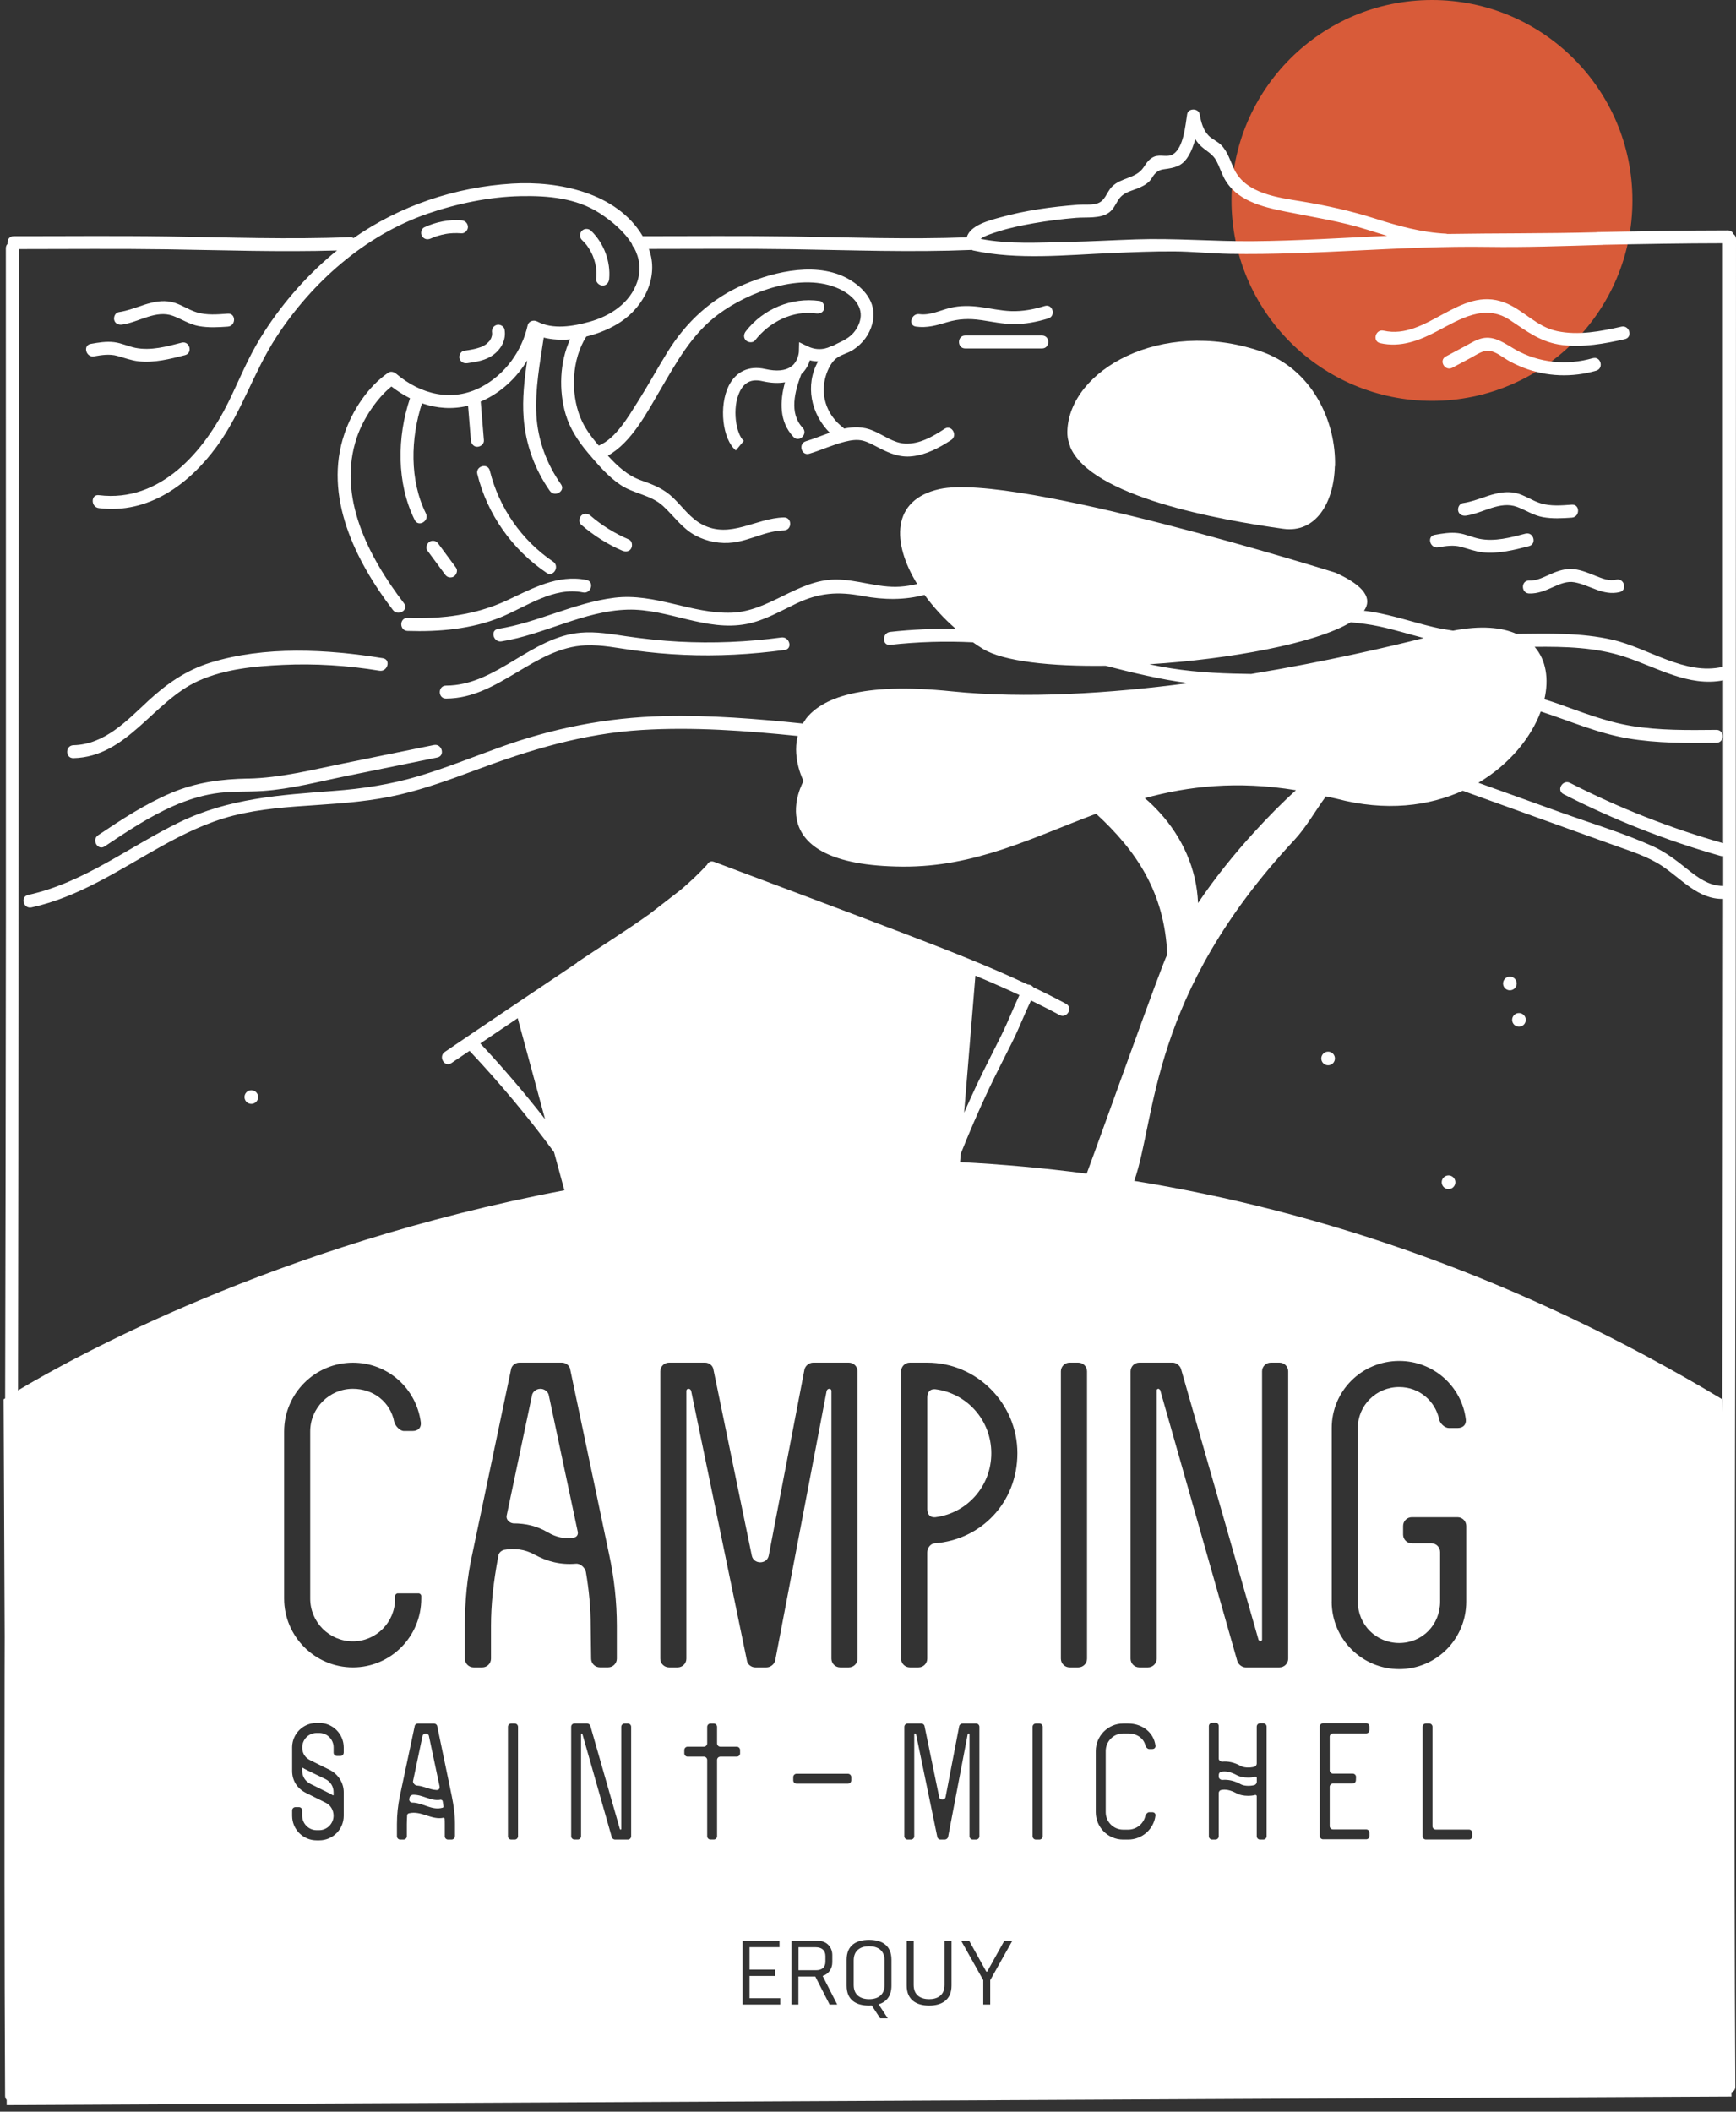 <svg width="222" height="270" viewBox="0 0 222 270" fill="none" xmlns="http://www.w3.org/2000/svg">
<rect x="0" y="0" width="222" height="270" fill="#333333" stroke="none"/>
<path d="M183.12 51.252C197.278 51.252 208.755 39.779 208.755 25.626C208.755 11.473 197.278 0 183.12 0C168.962 0 157.485 11.473 157.485 25.626C157.485 39.779 168.962 51.252 183.12 51.252Z" fill="#D85B39"/>
<path d="M55.1 30.495C55.1 30.495 55.305 30.405 55.299 30.405C55.359 30.381 55.419 30.357 55.474 30.333C55.642 30.266 55.817 30.206 55.992 30.158C56.329 30.056 56.666 29.971 57.015 29.911C57.105 29.893 57.196 29.881 57.286 29.869C57.111 29.899 57.358 29.863 57.376 29.857C57.557 29.839 57.737 29.821 57.918 29.815C58.279 29.797 58.647 29.809 59.008 29.833C59.441 29.869 59.857 29.43 59.839 29.003C59.815 28.527 59.471 28.208 59.008 28.172C57.376 28.046 55.751 28.377 54.264 29.063C53.866 29.243 53.74 29.845 53.969 30.194C54.233 30.603 54.679 30.688 55.1 30.489V30.495Z" fill="white"/>
<path d="M96.557 43.519C98.382 41.172 101.356 39.661 104.372 40.076C104.817 40.136 105.263 39.968 105.389 39.498C105.498 39.113 105.257 38.542 104.811 38.481C101.223 37.982 97.605 39.486 95.383 42.345C95.106 42.7 95.04 43.17 95.383 43.519C95.666 43.802 96.28 43.874 96.557 43.519Z" fill="white"/>
<path d="M9.393 96.938C16.311 96.769 19.61 89.632 25.407 87.038C28.749 85.545 32.542 85.184 36.154 85.016C40.296 84.823 44.438 85.088 48.526 85.756C49.568 85.924 50.019 84.329 48.966 84.161C41.861 83.005 33.854 82.566 26.889 84.733C23.812 85.689 21.32 87.423 18.978 89.589C16.238 92.135 13.397 95.186 9.393 95.283C8.327 95.307 8.321 96.968 9.393 96.938Z" fill="white"/>
<path d="M176.491 43.874C179.098 44.464 181.476 43.555 183.764 42.351C186.684 40.81 189.851 38.8 193.036 40.889C195.281 42.363 197.015 43.772 199.785 44.115C202.464 44.446 205.173 43.952 207.786 43.362C208.827 43.128 208.388 41.533 207.346 41.767C204.685 42.369 201.844 42.911 199.128 42.339C196.437 41.773 194.842 39.613 192.373 38.674C186.666 36.513 182.47 43.531 176.937 42.279C175.895 42.044 175.456 43.639 176.497 43.874H176.491Z" fill="white"/>
<path d="M203.68 45.794C200.393 46.751 196.798 46.402 193.806 44.71C192.476 43.958 191.163 42.893 189.538 43.254C188.785 43.422 188.099 43.862 187.424 44.223C186.576 44.674 185.733 45.126 184.884 45.583C183.945 46.089 184.781 47.515 185.721 47.016C186.515 46.588 187.316 46.161 188.111 45.74C188.845 45.348 189.688 44.698 190.567 44.873C191.398 45.035 192.12 45.655 192.837 46.071C193.475 46.438 194.143 46.751 194.824 47.016C197.774 48.177 201.085 48.279 204.119 47.395C205.143 47.1 204.709 45.499 203.68 45.8V45.794Z" fill="white"/>
<path d="M53.306 228.301C54.131 228.343 54.938 228.83 55.811 228.872C56.106 228.89 56.256 228.704 56.214 228.409L54.854 221.981C54.836 221.789 54.643 221.644 54.45 221.644H54.432C54.239 221.644 54.053 221.795 54.029 221.981L52.819 227.729C52.776 227.982 53.072 228.283 53.306 228.301Z" fill="white"/>
<path d="M105.557 250.803V250.105C105.557 249.347 105.064 248.974 104.305 248.974H102.114V251.91H104.342C105.1 251.91 105.557 251.561 105.557 250.803Z" fill="white"/>
<path d="M111.145 248.847C110.013 248.847 109.17 249.389 109.17 250.665V253.795C109.17 255.07 110.013 255.612 111.145 255.612C112.277 255.612 113.12 255.07 113.12 253.795V250.665C113.12 249.389 112.277 248.847 111.145 248.847Z" fill="white"/>
<path d="M56.323 230.124C55.052 230.335 54.053 229.426 52.783 229.486C52.614 229.504 52.421 229.637 52.379 229.805L52.337 230.016C52.295 230.251 52.488 230.479 52.698 230.479C54.059 230.479 55.221 231.539 56.6 231.135C56.708 231.093 56.726 231.051 56.708 230.943C56.69 230.708 56.642 230.497 56.6 230.263C56.581 230.178 56.431 230.112 56.323 230.112V230.124Z" fill="white"/>
<path d="M221.663 29.899C221.542 29.653 221.32 29.46 220.958 29.46C215.377 29.46 209.802 29.574 204.222 29.683C204.191 29.683 204.167 29.701 204.137 29.701C197.786 29.869 191.422 29.815 185.07 29.917C185.022 29.905 184.98 29.881 184.926 29.881C181.789 29.725 178.857 28.906 175.883 27.961C172.789 26.974 169.736 26.3 166.533 25.765C163.451 25.253 159.339 24.79 157.834 21.654C157.334 20.607 157.009 19.403 156.172 18.555C155.697 18.067 155.022 17.82 154.547 17.333C153.842 16.611 153.583 15.558 153.409 14.601C153.27 13.818 151.94 13.8 151.813 14.601C151.585 16.021 151.362 18.928 149.971 19.746C149.291 20.15 148.364 19.722 147.605 20.029C146.931 20.306 146.612 20.854 146.226 21.419C145.239 22.864 143.373 22.665 142.187 23.881C141.464 24.621 141.356 25.741 140.212 26.042C139.507 26.228 138.574 26.126 137.852 26.18C134.51 26.439 131.115 26.896 127.882 27.805C126.618 28.16 124.041 28.78 123.631 30.345C116.202 30.622 108.743 30.357 101.308 30.236C94.938 30.14 88.562 30.2 82.192 30.2C78.893 24.639 71.452 23.105 65.468 23.478C58.183 23.929 51.151 26.294 45.209 30.447C45.088 30.369 44.95 30.315 44.763 30.321C36.979 30.64 29.158 30.345 21.374 30.23C14.835 30.134 8.285 30.206 1.747 30.2C1.145 30.2 0.898 30.724 0.97 31.181C0.838 31.314 0.748 31.494 0.748 31.735C0.748 60.479 0.766 89.222 0.754 117.972C0.748 138.248 0.699 158.518 0.657 178.794C0.543 178.866 0.465 178.914 0.465 178.914L0.597 209.271C0.597 210.908 0.591 212.551 0.585 214.188C0.567 232.116 0.555 250.045 0.651 267.974C0.651 268.197 0.736 268.365 0.856 268.497V269.16L221.422 268.064C221.422 268.064 221.422 268.064 221.416 267.535C221.693 267.426 221.916 267.185 221.916 266.8C221.729 233.778 221.855 200.749 221.916 167.726C221.97 140.09 221.976 112.453 221.976 84.817C221.976 66.732 222 48.647 222 30.561C222 30.248 221.849 30.038 221.651 29.911L221.663 29.899ZM220.362 107.813C213.595 105.887 207.039 103.311 200.778 100.104C199.833 99.616 198.99 101.048 199.941 101.536C206.359 104.822 213.084 107.47 220.019 109.438C220.146 109.474 220.26 109.48 220.362 109.462C220.362 110.732 220.362 112.002 220.362 113.278C218.514 113.284 217.069 112.17 215.654 111.039C214.282 109.938 212.927 108.908 211.314 108.18C207.533 106.477 203.469 105.267 199.568 103.865C196.064 102.607 192.56 101.343 189.056 100.086C193.029 97.738 195.787 94.32 197.033 90.974C197.069 90.986 197.111 90.998 197.147 91.01C200.814 92.207 204.348 93.766 208.171 94.41C211.91 95.042 215.715 95.018 219.489 94.976C220.555 94.964 220.555 93.309 219.489 93.321C215.859 93.357 212.199 93.411 208.61 92.815C205.293 92.268 202.181 91.016 199.02 89.903C198.514 89.722 198.002 89.571 197.497 89.415C198.093 86.827 197.731 84.408 196.25 82.704C200.152 82.668 204.053 82.753 207.792 83.986C211.904 85.341 215.937 87.844 220.35 86.99C220.35 93.935 220.35 100.88 220.35 107.819L220.362 107.813ZM127.599 29.616C129.092 29.141 130.633 28.822 132.168 28.551C133.975 28.232 135.799 28.004 137.629 27.853C138.923 27.745 140.699 27.991 141.813 27.185C142.385 26.77 142.62 26.18 142.981 25.608C143.577 24.651 144.396 24.507 145.377 24.128C145.967 23.899 146.533 23.628 146.985 23.177C147.256 22.906 147.406 22.533 147.659 22.256C148.213 21.654 148.64 21.678 149.333 21.57C150.597 21.371 151.344 21.04 152.024 19.873C152.397 19.229 152.65 18.525 152.849 17.796C153.084 18.151 153.349 18.494 153.68 18.777C154.414 19.409 155.094 19.71 155.564 20.589C155.925 21.269 156.154 22.015 156.503 22.695C158.008 25.638 161.362 26.439 164.354 27.047C167.942 27.775 171.452 28.292 174.956 29.406C175.769 29.665 176.582 29.917 177.394 30.152C171.669 30.417 165.949 30.79 160.218 30.838C155.203 30.88 150.236 30.435 145.221 30.61C142.367 30.706 139.513 30.874 136.66 30.928C132.915 31.007 129.098 31.259 125.401 30.543C125.871 30.14 127.238 29.737 127.599 29.622V29.616ZM43.95 224.1C43.95 224.335 43.758 224.521 43.529 224.521H43.084C42.849 224.521 42.662 224.329 42.662 224.1V223.42C42.662 222.403 41.837 221.578 40.838 221.578H40.477C39.501 221.578 38.695 222.361 38.653 223.336V223.528C38.67 224.208 39.056 224.78 39.694 225.075L42.217 226.327C43.258 226.88 43.956 227.958 43.956 229.149V232.165C43.956 233.904 42.554 235.306 40.838 235.306H40.477C38.761 235.306 37.358 233.904 37.358 232.165V231.485C37.358 231.25 37.551 231.063 37.779 231.063H38.225C38.46 231.063 38.646 231.256 38.646 231.485V232.165C38.646 233.164 39.471 234.006 40.471 234.006H40.832C41.831 234.006 42.656 233.158 42.656 232.165C42.656 231.442 42.277 230.804 41.639 230.492L39.092 229.222C38.586 228.969 38.135 228.584 37.822 228.096C37.503 227.585 37.358 227.013 37.358 226.423V223.348C37.4 221.651 38.779 220.296 40.477 220.296H40.838C42.554 220.296 43.956 221.699 43.956 223.432V224.112L43.95 224.1ZM36.335 204.402V183.025C36.335 178.18 40.29 174.232 45.13 174.232C49.586 174.232 53.258 177.518 53.818 181.911C53.872 182.579 53.427 182.97 52.758 182.97H51.645C51.145 182.97 50.531 182.302 50.416 181.803C49.917 179.245 47.743 177.572 45.124 177.572C42.12 177.572 39.67 180.021 39.67 183.025V204.402C39.67 207.411 42.12 209.861 45.124 209.861C48.129 209.861 50.525 207.411 50.525 204.402V204.065C50.525 203.896 50.693 203.728 50.862 203.728H53.535C53.704 203.728 53.872 203.896 53.872 204.065V204.402C53.872 209.247 49.977 213.195 45.13 213.195C40.284 213.195 36.335 209.241 36.335 204.402ZM58.165 234.789C58.165 235.023 57.972 235.21 57.743 235.21H57.298C57.063 235.21 56.876 235.017 56.876 234.789V233.2C56.876 232.989 56.876 232.778 56.858 232.544C56.858 232.484 56.798 232.417 56.732 232.417C55.185 232.754 53.89 231.485 52.319 231.846C52.193 231.864 52.066 231.972 52.066 232.098C52.048 232.46 52.024 232.821 52.024 233.2V234.789C52.024 235.023 51.831 235.21 51.602 235.21H51.181C50.946 235.21 50.76 235.017 50.76 234.789V233.2C50.76 232.014 50.886 230.847 51.121 229.703L53.029 220.712C53.047 220.519 53.24 220.375 53.433 220.375H55.51C55.702 220.375 55.889 220.525 55.913 220.712L57.779 229.685C58.014 230.853 58.183 232.038 58.183 233.206V234.795L58.165 234.789ZM66.244 234.789C66.244 235.023 66.052 235.21 65.823 235.21H65.377C65.142 235.21 64.956 235.017 64.956 234.789V220.79C64.956 220.555 65.149 220.369 65.377 220.369H65.823C66.058 220.369 66.244 220.561 66.244 220.79V234.789ZM68.352 198.781C67.123 198.059 65.733 197.944 64.456 198.167C64.065 198.275 63.788 198.558 63.734 198.889C63.066 202.452 62.788 205.232 62.788 207.905V212.081C62.788 212.695 62.289 213.195 61.675 213.195H60.561C59.947 213.195 59.447 212.695 59.447 212.081V207.905C59.447 204.787 59.724 201.724 60.392 198.721L65.347 175.117C65.401 174.617 65.907 174.226 66.407 174.226H71.861C72.361 174.226 72.867 174.617 72.921 175.117L77.876 198.66C78.544 201.724 78.881 204.841 78.881 207.899V212.075C78.881 212.689 78.382 213.189 77.767 213.189H76.708C76.094 213.189 75.594 212.689 75.594 212.075L75.54 207.899C75.54 205.618 75.317 203.276 74.926 200.995C74.817 200.436 74.203 199.882 73.644 199.936C71.693 200.105 69.971 199.659 68.352 198.769V198.781ZM80.712 234.789C80.712 235.023 80.519 235.21 80.29 235.21H78.634C78.466 235.21 78.273 235.059 78.231 234.891L74.474 221.699C74.474 221.699 74.414 221.638 74.39 221.638C74.348 221.638 74.306 221.681 74.306 221.699V234.783C74.306 235.017 74.113 235.204 73.884 235.204H73.463C73.228 235.204 73.041 235.011 73.041 234.783V220.784C73.041 220.549 73.234 220.363 73.463 220.363H75.094C75.263 220.363 75.456 220.513 75.498 220.682L79.273 233.874C79.273 233.874 79.339 233.94 79.381 233.94C79.399 233.94 79.447 233.898 79.447 233.856V220.79C79.447 220.555 79.64 220.369 79.869 220.369H80.29C80.525 220.369 80.712 220.561 80.712 220.79V234.789ZM73.8 123.094C68.159 126.891 62.506 130.665 56.889 134.493C56.01 135.088 56.84 136.527 57.725 135.925C58.496 135.401 59.273 134.884 60.043 134.36C63.902 138.465 67.515 142.78 70.85 147.312L72.174 152.193C35.287 159.174 9.224 173.636 2.301 177.777C2.307 174.816 2.313 171.855 2.319 168.894C2.373 141.257 2.379 113.621 2.379 85.984C2.379 67.941 2.403 49.898 2.403 31.849C8.725 31.849 15.052 31.783 21.368 31.879C28.604 31.988 35.865 32.24 43.108 32.024C42.915 32.18 42.722 32.331 42.53 32.487C38.911 35.532 35.781 39.186 33.3 43.212C31.693 45.818 30.579 48.61 29.255 51.319C26.112 57.734 20.507 64.288 12.644 63.313C11.59 63.181 11.597 64.842 12.644 64.968C18.971 65.757 24.173 61.941 27.737 57.06C30.91 52.721 32.439 47.527 35.371 43.044C39.941 36.056 46.678 30.092 54.643 27.335C58.388 26.042 62.608 25.157 66.569 25.079C70.055 25.006 73.686 25.319 76.672 27.251C78.213 28.25 79.826 29.592 80.814 31.199C80.85 31.38 80.934 31.536 81.079 31.657C81.765 32.969 82.024 34.431 81.494 36.02C80.585 38.746 78.044 40.407 75.389 41.142C73.306 41.719 70.706 42.183 68.695 41.105C68.243 40.865 67.599 41.057 67.478 41.599C66.738 44.897 64.601 47.858 61.59 49.459C57.828 51.463 53.788 50.44 50.657 47.78C50.392 47.557 49.971 47.431 49.652 47.648C47.021 49.465 45.076 52.462 44.053 55.441C41.313 63.452 45.45 71.721 50.242 77.992C50.88 78.829 52.319 78.004 51.675 77.156C47.141 71.228 43.053 63.482 45.648 55.887C46.455 53.521 48.219 50.885 50.055 49.417C50.814 50.001 51.608 50.506 52.433 50.922C50.766 55.863 50.693 61.773 53.035 66.491C53.511 67.448 54.938 66.605 54.468 65.654C52.355 61.394 52.506 56.043 53.962 51.566C55.847 52.215 57.846 52.372 59.857 51.878C59.977 53.353 60.097 54.821 60.218 56.296C60.254 56.729 60.573 57.145 61.049 57.126C61.47 57.108 61.916 56.759 61.88 56.296C61.747 54.653 61.615 53.016 61.476 51.373C61.476 51.361 61.47 51.355 61.47 51.343C61.53 51.319 61.59 51.301 61.645 51.271C64.053 50.199 66.052 48.334 67.418 46.083C67.057 48.526 66.774 50.988 66.961 53.431C67.214 56.789 68.376 60.009 70.308 62.76C70.916 63.626 72.355 62.796 71.741 61.923C69.899 59.305 68.767 56.26 68.592 53.052C68.412 49.742 69.044 46.426 69.531 43.164C70.597 43.429 71.747 43.489 72.903 43.392C71.554 46.311 71.452 49.971 72.331 52.956C72.879 54.815 73.926 56.404 75.167 57.873C76.413 59.347 77.743 60.93 79.363 62.007C81.079 63.151 83.21 63.259 84.769 64.68C86.19 65.973 87.238 67.592 88.99 68.501C90.459 69.266 92.132 69.572 93.782 69.362C95.998 69.073 97.99 67.863 100.248 67.815C101.314 67.791 101.32 66.136 100.248 66.16C96.648 66.238 93.403 68.928 89.826 67.075C88.285 66.274 87.316 64.836 86.094 63.656C84.908 62.513 83.607 61.989 82.078 61.454C80.248 60.816 79.026 59.66 77.731 58.258C80.736 56.603 82.716 52.781 84.348 50.001C86.485 46.366 88.448 42.706 91.903 40.155C95.811 37.272 102.572 34.738 107.316 36.935C108.767 37.609 110.332 38.957 110.037 40.714C109.911 41.449 109.544 42.141 109.032 42.676C108.273 43.477 107.28 43.766 106.401 44.277L106.359 44.217C106.359 44.217 105.016 45.114 103.306 44.289L102.193 43.754L102.162 44.987C102.162 44.987 102.108 46.017 101.38 46.703C101.289 46.751 101.211 46.811 101.145 46.889C100.41 47.407 99.303 47.509 97.834 47.178C95.793 46.715 94.101 47.497 93.186 49.339C91.91 51.921 92.379 56.163 94.101 57.59L95.118 56.368C94.149 55.568 93.547 52.209 94.613 50.049C95.203 48.857 96.136 48.424 97.472 48.731C98.574 48.984 99.543 49.026 100.386 48.875C99.718 51.289 99.622 53.913 101.47 55.869C102.205 56.645 103.373 55.471 102.644 54.695C100.874 52.817 101.657 50.007 102.463 47.858C103.066 47.292 103.397 46.624 103.565 46.071C103.938 46.167 104.282 46.203 104.613 46.215C102.927 49.242 103.698 52.914 106.112 55.333C105.082 55.688 104.065 56.109 103.059 56.416C102.042 56.723 102.476 58.324 103.499 58.011C105.046 57.548 106.515 56.85 108.087 56.464C108.821 56.284 109.598 56.157 110.344 56.344C111.073 56.531 111.747 56.928 112.415 57.271C113.788 57.975 115.082 58.517 116.66 58.336C118.484 58.132 120.122 57.247 121.633 56.26C122.524 55.682 121.693 54.244 120.796 54.827C119.303 55.802 117.593 56.807 115.745 56.717C114.264 56.645 112.975 55.622 111.645 55.062C110.398 54.532 109.158 54.551 107.936 54.803C107.894 54.761 107.87 54.707 107.816 54.671C105.877 53.196 104.944 50.861 105.498 48.466C105.702 47.593 106.148 46.51 106.846 45.896C107.485 45.343 108.4 45.198 109.128 44.711C110.326 43.91 111.175 42.797 111.548 41.4C112.193 39.011 110.808 37.109 108.833 35.87C104.83 33.354 99.17 34.648 95.118 36.387C90.958 38.175 87.737 41.184 85.371 44.993C84.065 47.1 82.879 49.285 81.554 51.373C80.344 53.281 78.779 56.037 76.575 56.976C75.624 55.881 74.751 54.719 74.209 53.365C72.939 50.199 73.12 45.962 74.974 43.031C76.606 42.634 78.153 41.972 79.363 41.166C82.391 39.156 84.3 35.37 82.975 31.831C89.074 31.831 95.179 31.771 101.283 31.867C108.905 31.988 116.557 32.271 124.173 31.958C124.203 31.958 124.221 31.946 124.246 31.94C124.306 31.97 124.36 32.012 124.444 32.024C130.158 33.276 136.323 32.596 142.132 32.355C144.793 32.246 147.46 32.126 150.128 32.144C152.518 32.156 154.896 32.421 157.28 32.457C168.261 32.644 179.212 31.404 190.2 31.566C195.113 31.639 200.019 31.458 204.932 31.314C204.956 31.314 204.974 31.302 204.992 31.302C210.104 31.199 215.215 31.109 220.326 31.103C220.326 49.152 220.326 67.201 220.326 85.256C215.462 86.406 210.802 82.849 206.202 81.802C202.175 80.881 198.038 81.007 193.933 81.049C192.018 80.195 189.339 79.96 185.817 80.64C184.968 80.514 184.119 80.369 183.276 80.171C180.7 79.557 178.183 78.696 175.57 78.251C175.191 78.185 174.812 78.143 174.426 78.094C175.492 76.602 174.601 74.953 170.802 73.232C170.802 73.232 129.839 60.37 120.134 62.537C113.993 63.909 114.023 69.356 117.286 74.67C116.563 74.844 115.823 74.965 115.07 75.013C112.271 75.188 109.622 74.08 106.84 74.098C102.006 74.128 98.388 78.155 93.601 78.335C88.472 78.528 83.794 75.795 78.586 76.427C73.451 77.053 68.791 79.599 63.692 80.412C62.644 80.58 63.09 82.175 64.131 82.006C69.604 81.14 74.655 78.106 80.248 77.95C85.419 77.805 90.278 80.785 95.486 79.78C97.755 79.34 99.772 78.149 101.837 77.168C104.721 75.789 107.159 75.609 110.302 76.205C113.066 76.722 115.727 76.734 118.225 76.06C119.333 77.589 120.687 79.075 122.229 80.412C119.429 80.363 116.63 80.484 113.83 80.797C112.783 80.911 112.771 82.572 113.83 82.452C117.352 82.061 120.898 81.952 124.426 82.127C124.83 82.41 125.239 82.686 125.66 82.945C128.285 84.576 134.372 85.22 141.398 85.13C144.896 86.027 148.388 86.881 151.988 87.345C141.976 88.657 131.139 89.367 121.681 88.392C110.103 87.2 105.046 89.27 103.011 91.973C103.017 91.973 103.023 91.973 103.029 91.973C102.897 92.153 102.777 92.334 102.668 92.514C96.738 91.901 90.79 91.413 84.829 91.564C77.569 91.744 70.651 93.11 63.83 95.584C60.41 96.824 57.033 98.184 53.547 99.231C49.977 100.296 46.365 100.85 42.656 101.127C35.817 101.644 29.285 102.066 23.011 105.099C16.533 108.234 10.748 112.863 3.595 114.427C2.554 114.656 2.993 116.251 4.035 116.022C10.073 114.698 15.215 111.238 20.537 108.264C23.469 106.628 26.497 105.147 29.766 104.304C33.276 103.402 36.901 103.173 40.501 102.932C44.053 102.691 47.605 102.421 51.073 101.608C54.414 100.826 57.647 99.646 60.856 98.448C67.798 95.861 74.589 93.796 82.036 93.339C88.707 92.93 95.377 93.429 102.018 94.103C102.006 94.157 101.988 94.206 101.976 94.26C101.326 97.106 102.758 99.863 102.758 99.863C102.758 99.863 96.563 110.678 115.432 110.804C124.745 110.87 132.042 107.079 140.17 104.046C145.335 108.788 148.929 114.114 149.267 122.041C148.514 123.461 140.922 144.814 138.966 150.062C133.475 149.34 128.069 148.858 122.771 148.588L122.855 147.528C123.969 144.754 125.149 142.003 126.425 139.301C127.406 137.225 128.472 135.197 129.489 133.138C130.338 131.429 131.019 129.642 131.843 127.92C133.072 128.516 134.294 129.13 135.492 129.78C136.431 130.286 137.268 128.859 136.329 128.348C134.95 127.608 133.553 126.903 132.144 126.229C131.97 126.007 131.693 125.874 131.422 125.88C126.262 123.449 120.916 121.385 115.606 119.35C107.527 116.257 99.417 113.248 91.32 110.196C90.886 110.034 90.573 110.245 90.422 110.564C89.375 111.701 88.249 112.754 87.069 113.759L83.078 116.853C80.037 119.025 76.834 121.011 73.794 123.058L73.8 123.094ZM69.712 143.111C67.093 139.759 64.33 136.521 61.422 133.415C63.017 132.338 64.607 131.255 66.202 130.183L69.706 143.111H69.712ZM160.025 86.177C159.267 86.159 158.514 86.153 157.756 86.129C154.185 86.033 150.639 85.732 147.141 84.967C147.093 84.955 147.051 84.943 147.003 84.931C157.316 84.281 168.207 82.277 172.722 79.569C173.945 79.677 175.167 79.834 176.377 80.093C178.297 80.502 180.17 81.086 182.066 81.579C177.87 82.638 169.718 84.564 160.025 86.171V86.177ZM165.727 101.036C163.884 102.704 162.114 104.509 160.398 106.387C157.816 109.215 155.377 112.237 153.204 115.462C153.035 111.087 151.169 107.019 148.285 103.877C147.689 103.227 147.069 102.607 146.395 102.048C151.958 100.531 158.159 99.803 165.721 101.036H165.727ZM123.294 142.244L124.733 124.755C126.63 125.543 128.508 126.362 130.362 127.234C129.568 128.92 128.893 130.665 128.069 132.338C126.979 134.541 125.841 136.713 124.799 138.94C124.288 140.035 123.788 141.143 123.3 142.25L123.294 142.244ZM86.666 213.195H85.552C84.938 213.195 84.438 212.695 84.438 212.081V175.339C84.438 174.725 84.938 174.226 85.552 174.226H90.176C90.675 174.226 91.181 174.617 91.235 175.117L96.136 198.883C96.359 200.051 98.087 200.051 98.309 198.883L102.873 175.117C102.981 174.617 103.487 174.226 103.987 174.226H108.55C109.164 174.226 109.664 174.725 109.664 175.339V212.081C109.664 212.695 109.164 213.195 108.55 213.195H107.436C106.822 213.195 106.323 212.695 106.323 212.081V177.849C106.323 177.68 106.214 177.572 106.046 177.572C105.877 177.572 105.769 177.68 105.709 177.849L99.134 212.304C99.026 212.804 98.52 213.195 98.02 213.195H96.575C96.076 213.195 95.57 212.804 95.516 212.304L88.388 177.849C88.333 177.68 88.219 177.572 88.05 177.572C87.882 177.572 87.773 177.68 87.773 177.849V212.081C87.773 212.695 87.274 213.195 86.66 213.195H86.666ZM108.857 227.218V227.639C108.857 227.874 108.665 228.06 108.436 228.06H101.861C101.627 228.06 101.44 227.867 101.44 227.639V227.218C101.44 226.983 101.633 226.796 101.861 226.796H108.436C108.671 226.796 108.857 226.989 108.857 227.218ZM94.643 224.184C94.643 224.419 94.45 224.606 94.221 224.606H92.12C91.885 224.606 91.699 224.798 91.699 225.027V234.783C91.699 235.017 91.506 235.204 91.277 235.204H90.856C90.621 235.204 90.435 235.011 90.435 234.783V225.027C90.435 224.792 90.242 224.606 90.007 224.606H87.93C87.695 224.606 87.509 224.413 87.509 224.184V223.763C87.509 223.528 87.701 223.336 87.93 223.336H90.007C90.242 223.336 90.435 223.143 90.435 222.914V220.796C90.435 220.561 90.627 220.375 90.856 220.375H91.277C91.512 220.375 91.699 220.567 91.699 220.796V222.914C91.699 223.149 91.891 223.336 92.12 223.336H94.221C94.456 223.336 94.643 223.528 94.643 223.763V224.184ZM99.778 256.298H94.962V248.161H99.682V248.968H95.853V251.833H99.116V252.639H95.853V255.492H99.778V256.298ZM106.088 256.298L104.258 252.711H102.102V256.298H101.211V248.161H104.655C105.715 248.161 106.437 248.968 106.437 249.967V250.906C106.437 251.724 105.931 252.434 105.197 252.639L107.063 256.298H106.088ZM113.999 253.891C113.999 255.263 113.324 255.973 112.361 256.274L113.529 258.056H112.554L111.482 256.419C111.374 256.419 111.253 256.431 111.133 256.431C109.556 256.431 108.267 255.793 108.267 253.891V250.569C108.267 248.667 109.568 248.029 111.133 248.029C112.698 248.029 113.999 248.667 113.999 250.569V253.891ZM115.648 234.789V220.79C115.648 220.555 115.841 220.369 116.07 220.369H117.828C118.02 220.369 118.207 220.519 118.231 220.706L120.097 229.763C120.182 230.209 120.838 230.209 120.922 229.763L122.662 220.706C122.704 220.513 122.897 220.369 123.084 220.369H124.824C125.058 220.369 125.245 220.561 125.245 220.79V234.789C125.245 235.023 125.052 235.21 124.824 235.21H124.402C124.167 235.21 123.981 235.017 123.981 234.789V221.747C123.981 221.681 123.938 221.638 123.872 221.638C123.806 221.638 123.764 221.681 123.746 221.747L121.241 234.873C121.199 235.065 121.007 235.21 120.82 235.21H120.266C120.073 235.21 119.887 235.059 119.863 234.873L117.147 221.747C117.123 221.681 117.081 221.638 117.021 221.638C116.961 221.638 116.913 221.681 116.913 221.747V234.789C116.913 235.023 116.72 235.21 116.491 235.21H116.07C115.835 235.21 115.648 235.017 115.648 234.789ZM121.681 253.879C121.681 255.733 120.404 256.431 118.815 256.431C117.226 256.431 115.949 255.733 115.949 253.879V248.161H116.84V253.783C116.84 255.191 117.828 255.612 118.815 255.612C119.802 255.612 120.79 255.191 120.79 253.783V248.161H121.681V253.879ZM126.63 253.181V256.298H125.739V253.181L122.921 248.161H123.945L126.124 252.085H126.244L128.424 248.161H129.447L126.63 253.181ZM119.519 197.33C118.966 197.384 118.574 197.944 118.574 198.498V212.081C118.574 212.695 118.075 213.195 117.46 213.195H116.347C115.733 213.195 115.233 212.695 115.233 212.081V175.339C115.233 174.725 115.733 174.226 116.347 174.226H118.574C124.92 174.226 130.103 179.456 130.103 185.805C130.103 192.155 125.426 196.885 119.525 197.33H119.519ZM133.336 234.789C133.336 235.023 133.144 235.21 132.915 235.21H132.47C132.235 235.21 132.048 235.017 132.048 234.789V220.79C132.048 220.555 132.241 220.369 132.47 220.369H132.915C133.15 220.369 133.336 220.561 133.336 220.79V234.789ZM139.008 212.081C139.008 212.695 138.508 213.195 137.894 213.195H136.78C136.166 213.195 135.666 212.695 135.666 212.081V175.339C135.666 174.725 136.166 174.226 136.78 174.226H137.894C138.508 174.226 139.008 174.725 139.008 175.339V212.081ZM143.625 233.94H144.264C145.347 233.94 146.256 233.176 146.473 232.159C146.515 231.99 146.75 231.713 146.937 231.713H147.358C147.611 231.713 147.78 231.882 147.762 232.135C147.551 233.874 146.064 235.21 144.264 235.21H143.625C141.693 235.21 140.128 233.639 140.128 231.713V223.889C140.128 221.957 141.699 220.369 143.625 220.369H144.264C146.07 220.369 147.551 221.512 147.762 223.209C147.786 223.462 147.611 223.631 147.358 223.631H146.937C146.744 223.631 146.515 223.378 146.473 223.185C146.262 222.228 145.347 221.638 144.264 221.638H143.625C142.397 221.638 141.398 222.656 141.398 223.889V231.713C141.398 232.941 142.397 233.94 143.625 233.94ZM161.976 234.789C161.976 235.023 161.783 235.21 161.554 235.21H161.133C160.898 235.21 160.712 235.017 160.712 234.789V229.655C160.712 229.547 160.603 229.486 160.519 229.504C160.224 229.589 159.905 229.613 159.586 229.613C159.032 229.613 158.502 229.504 158.057 229.252C157.358 228.891 156.72 228.74 156.148 228.873C155.979 228.915 155.853 229.065 155.853 229.252V234.789C155.853 235.023 155.66 235.21 155.432 235.21H155.01C154.775 235.21 154.589 235.017 154.589 234.789V220.706C154.589 220.471 154.781 220.284 155.01 220.284L155.432 220.266C155.666 220.266 155.853 220.459 155.853 220.688V224.864C155.853 225.075 156.106 225.268 156.323 225.243C157.063 225.177 157.852 225.346 158.659 225.797C159.038 226.008 159.742 226.074 160.417 225.899C160.585 225.839 160.712 225.665 160.712 225.496V220.766C160.712 220.531 160.904 220.339 161.133 220.339H161.554C161.789 220.339 161.976 220.531 161.976 220.766V234.783V234.789ZM164.733 212.081C164.733 212.695 164.234 213.195 163.619 213.195H159.279C158.833 213.195 158.333 212.804 158.219 212.358L148.364 177.734C148.309 177.68 148.195 177.566 148.141 177.566C148.026 177.566 147.918 177.674 147.918 177.734V212.081C147.918 212.695 147.418 213.195 146.804 213.195H145.69C145.076 213.195 144.577 212.695 144.577 212.081V175.339C144.577 174.725 145.076 174.226 145.69 174.226H149.977C150.423 174.226 150.922 174.617 151.037 175.062L160.946 209.686C161.001 209.74 161.115 209.855 161.223 209.855C161.277 209.855 161.392 209.74 161.392 209.632V175.339C161.392 174.725 161.892 174.226 162.506 174.226H163.619C164.234 174.226 164.733 174.725 164.733 175.339V212.081ZM175.131 221.211C175.131 221.446 174.938 221.632 174.709 221.632H170.465C170.23 221.632 170.043 221.825 170.043 222.054V226.357C170.043 226.592 170.236 226.778 170.465 226.778H172.987C173.222 226.778 173.409 226.971 173.409 227.199L173.391 227.621C173.391 227.855 173.198 228.042 172.969 228.042H170.465C170.23 228.042 170.043 228.235 170.043 228.463V233.489C170.043 233.723 170.236 233.91 170.465 233.91H174.709C174.944 233.91 175.131 234.103 175.131 234.331V234.753C175.131 234.987 174.938 235.174 174.709 235.174H169.194C168.96 235.174 168.773 234.981 168.773 234.753V220.754C168.773 220.519 168.966 220.333 169.194 220.333H174.709C174.944 220.333 175.131 220.525 175.131 220.754V221.175V221.211ZM170.302 204.787V182.579C170.302 177.849 174.143 174.009 178.936 174.009C183.336 174.009 186.955 177.295 187.454 181.526C187.509 182.194 187.063 182.585 186.395 182.585H185.281C184.781 182.585 184.167 182.032 184.053 181.526C183.553 179.131 181.494 177.349 178.93 177.349C175.979 177.349 173.638 179.69 173.638 182.579V204.787C173.638 207.736 175.979 210.077 178.93 210.077C181.88 210.077 184.161 207.742 184.161 204.787V198.444C184.161 197.83 183.662 197.33 183.048 197.33H180.543C179.929 197.33 179.429 196.831 179.429 196.217V195.104C179.429 194.49 179.929 193.99 180.543 193.99H186.389C187.003 193.99 187.503 194.49 187.503 195.104V204.787C187.503 209.578 183.662 213.417 178.93 213.417C174.197 213.417 170.296 209.578 170.296 204.787H170.302ZM188.279 234.783C188.279 235.017 188.087 235.204 187.858 235.204H182.343C182.108 235.204 181.922 235.011 181.922 234.783V220.784C181.922 220.549 182.114 220.363 182.343 220.363H182.765C182.999 220.363 183.186 220.555 183.186 220.784V233.507C183.186 233.741 183.379 233.928 183.607 233.928H187.852C188.087 233.928 188.273 234.121 188.273 234.349V234.771L188.279 234.783ZM220.248 180.557C220.242 180.003 220.236 179.462 220.224 178.902C194.324 163.351 168.893 154.853 145.046 150.989C147.888 142.888 146.985 127.277 165.492 107.434C167.063 105.749 168.183 103.691 169.556 101.825C170.013 101.933 170.435 101.999 170.904 102.12C177.25 103.787 182.728 103.065 187.057 101.103C187.316 101.199 187.575 101.295 187.828 101.386C192 102.884 196.172 104.389 200.338 105.887C202.373 106.621 204.408 107.35 206.443 108.084C208.502 108.824 210.645 109.48 212.494 110.69C215.01 112.339 217.123 114.999 220.35 114.933C220.35 115.547 220.35 116.161 220.35 116.774C220.344 138.031 220.296 159.294 220.248 180.551V180.557Z" fill="white"/>
<path d="M73.866 195.777L70.194 178.469C70.14 177.969 69.634 177.578 69.134 177.578H69.08C68.58 177.578 68.075 177.969 68.02 178.469L64.793 193.773C64.679 194.273 65.125 194.718 65.63 194.778C67.244 194.778 68.695 195.115 70.085 195.946C71.145 196.56 72.199 196.782 73.312 196.614C73.758 196.56 73.981 196.223 73.872 195.777H73.866Z" fill="white"/>
<path d="M38.647 226.411C38.647 227.133 39.026 227.747 39.688 228.084C41.958 229.21 42.403 229.42 42.572 229.547C42.614 229.565 42.656 229.547 42.656 229.504V229.143C42.656 228.445 42.277 227.807 41.639 227.488C39.327 226.387 38.881 226.152 38.713 226.026C38.689 226.026 38.647 226.026 38.647 226.068V226.405V226.411Z" fill="white"/>
<path d="M119.586 177.626C118.917 177.572 118.58 178.017 118.58 178.685V192.937C118.58 193.605 118.917 194.05 119.586 193.996C123.65 193.496 126.768 190.042 126.768 185.811C126.768 181.58 123.65 178.132 119.586 177.626Z" fill="white"/>
<path d="M160.525 227.175C160.23 227.259 159.911 227.284 159.592 227.284C159.038 227.284 158.508 227.175 158.063 226.922C157.364 226.561 156.726 226.411 156.154 226.543C155.985 226.585 155.859 226.736 155.859 226.922V227.199C155.859 227.41 156.112 227.603 156.329 227.578C157.069 227.512 157.858 227.687 158.665 228.132C159.044 228.343 159.748 228.409 160.423 228.24C160.591 228.174 160.718 228.006 160.718 227.837V227.326C160.718 227.217 160.609 227.157 160.525 227.175Z" fill="white"/>
<path d="M57.045 89.319C63.8 89.3 68.261 82.789 74.902 82.512C76.979 82.427 79.044 82.879 81.097 83.156C83.198 83.439 85.317 83.637 87.436 83.727C91.759 83.92 96.07 83.679 100.356 83.102C101.41 82.957 100.958 81.362 99.917 81.507C95.57 82.09 91.181 82.277 86.798 82.042C84.541 81.922 82.301 81.675 80.067 81.35C78.153 81.067 76.22 80.73 74.282 80.893C67.888 81.416 63.487 87.645 57.039 87.663C55.973 87.663 55.973 89.325 57.039 89.319H57.045Z" fill="white"/>
<path d="M52.114 80.67C56.112 80.802 60.314 80.441 64.047 78.913C67.352 77.553 70.802 74.995 74.559 75.747C75.6 75.958 76.046 74.357 74.998 74.152C71.296 73.412 68.05 75.26 64.805 76.776C60.82 78.636 56.479 79.159 52.114 79.015C51.049 78.979 51.049 80.64 52.114 80.67Z" fill="white"/>
<path d="M136.84 57.102C139.489 63.536 155.853 66.461 164.089 67.61C168.225 68.188 170.573 64.348 170.7 59.612H170.724C170.874 54.009 167.906 47.142 161.073 44.867C148.466 40.66 136.714 47.34 136.491 55.146C136.473 55.832 136.606 56.482 136.858 57.102C136.852 57.102 136.846 57.102 136.84 57.102Z" fill="white"/>
<path d="M56.889 73.424C57.021 73.605 57.16 73.743 57.382 73.803C57.581 73.857 57.846 73.833 58.02 73.719C58.364 73.496 58.592 72.961 58.315 72.588C57.569 71.576 56.822 70.565 56.076 69.554C55.943 69.374 55.805 69.235 55.582 69.175C55.383 69.121 55.118 69.145 54.944 69.259C54.601 69.482 54.372 70.018 54.649 70.391C55.395 71.402 56.142 72.413 56.889 73.424Z" fill="white"/>
<path d="M69.893 73.243C70.778 73.839 71.609 72.407 70.73 71.811C66.696 69.091 63.8 64.89 62.638 60.178C62.385 59.142 60.784 59.582 61.043 60.617C62.307 65.757 65.51 70.288 69.893 73.243Z" fill="white"/>
<path d="M79.586 70.409C79.983 70.577 80.495 70.541 80.718 70.114C80.904 69.759 80.844 69.163 80.423 68.983C79.513 68.591 78.635 68.134 77.792 67.61C77.382 67.358 76.985 67.087 76.6 66.804C76.22 66.527 75.901 66.268 75.504 65.925C75.179 65.642 74.649 65.582 74.33 65.925C74.047 66.238 73.981 66.792 74.33 67.099C75.907 68.465 77.671 69.59 79.586 70.415V70.409Z" fill="white"/>
<path d="M74.926 31.223C75.022 31.338 75.136 31.494 75.263 31.693C75.401 31.903 75.522 32.12 75.636 32.343C75.769 32.601 75.787 32.65 75.883 32.914C76.232 33.877 76.335 34.66 76.238 35.683C76.196 36.128 76.648 36.513 77.069 36.513C77.551 36.513 77.858 36.134 77.9 35.683C78.105 33.414 77.22 31.091 75.588 29.508C75.269 29.195 74.733 29.189 74.414 29.508C74.101 29.821 74.095 30.369 74.414 30.682C74.595 30.856 74.763 31.037 74.926 31.229V31.223Z" fill="white"/>
<path d="M58.773 45.854C58.923 46.324 59.333 46.498 59.79 46.432C60.922 46.269 62.132 46.077 63.072 45.379C64.113 44.608 64.751 43.435 64.522 42.129C64.444 41.701 63.902 41.419 63.505 41.551C63.047 41.701 62.843 42.111 62.927 42.568C62.927 42.574 62.927 42.568 62.927 42.58C62.927 42.592 62.927 42.58 62.927 42.598C62.927 42.64 62.927 42.682 62.927 42.724C62.927 42.736 62.927 42.785 62.915 42.833C62.915 42.833 62.903 42.863 62.909 42.893C62.909 42.875 62.909 42.869 62.909 42.863C62.909 42.881 62.909 42.911 62.909 42.917C62.909 42.917 62.909 42.905 62.909 42.899C62.909 42.899 62.909 42.899 62.909 42.911C62.885 43.013 62.849 43.11 62.819 43.206C62.819 43.206 62.819 43.206 62.819 43.212C62.789 43.266 62.758 43.326 62.728 43.38C62.686 43.459 62.632 43.573 62.56 43.633C62.554 43.639 62.548 43.639 62.536 43.651C62.5 43.694 62.463 43.73 62.427 43.772C62.355 43.85 62.271 43.922 62.193 43.988C62.181 44 62.187 43.994 62.181 44C62.175 44 62.181 44 62.156 44.012C62.114 44.042 62.066 44.073 62.024 44.103C61.928 44.163 61.825 44.223 61.717 44.271C61.663 44.295 61.608 44.319 61.56 44.349C61.548 44.355 61.548 44.349 61.542 44.361C61.542 44.361 61.542 44.361 61.53 44.361C61.295 44.44 61.061 44.524 60.82 44.584C60.332 44.705 59.839 44.777 59.345 44.849C58.911 44.909 58.64 45.481 58.767 45.866L58.773 45.854Z" fill="white"/>
<path d="M15.624 41.503C17.761 41.196 19.947 39.577 22.126 40.389C23.252 40.805 24.215 41.473 25.419 41.695C26.648 41.918 27.894 41.852 29.134 41.761C30.194 41.683 30.2 40.028 29.134 40.106C27.81 40.203 26.425 40.323 25.137 39.926C24.017 39.583 23.059 38.843 21.904 38.602C19.537 38.114 17.454 39.583 15.185 39.908C14.739 39.974 14.504 40.534 14.607 40.925C14.733 41.4 15.185 41.569 15.624 41.503Z" fill="white"/>
<path d="M12.042 45.559C13.017 45.391 13.999 45.234 14.974 45.499C15.907 45.752 16.768 46.089 17.737 46.197C19.736 46.414 21.747 45.902 23.662 45.408C24.691 45.144 24.258 43.543 23.222 43.814C21.326 44.307 19.285 44.867 17.322 44.476C16.389 44.289 15.534 43.862 14.583 43.748C13.583 43.627 12.584 43.796 11.603 43.97C10.555 44.151 11.001 45.752 12.042 45.565V45.559Z" fill="white"/>
<path d="M197.009 64.348C195.889 64.005 194.932 63.265 193.776 63.024C191.41 62.537 189.327 64.005 187.057 64.33C186.612 64.397 186.377 64.956 186.479 65.347C186.606 65.823 187.057 65.991 187.497 65.925C189.634 65.618 191.819 63.999 193.999 64.812C195.125 65.227 196.088 65.895 197.292 66.118C198.52 66.34 199.766 66.274 201.007 66.184C202.066 66.106 202.072 64.451 201.007 64.529C199.682 64.625 198.297 64.746 197.009 64.348Z" fill="white"/>
<path d="M195.088 68.23C193.192 68.724 191.151 69.283 189.188 68.892C188.255 68.706 187.4 68.278 186.449 68.164C185.45 68.044 184.45 68.212 183.469 68.387C182.421 68.567 182.867 70.168 183.908 69.981C184.884 69.813 185.865 69.656 186.84 69.921C187.774 70.174 188.634 70.511 189.604 70.62C191.603 70.836 193.613 70.325 195.528 69.831C196.557 69.566 196.124 67.965 195.088 68.236V68.23Z" fill="white"/>
<path d="M125.426 40.919C126.816 41.123 128.207 41.43 129.622 41.442C131.121 41.454 132.614 41.154 134.047 40.72C135.064 40.413 134.631 38.812 133.607 39.125C132.211 39.553 130.784 39.83 129.315 39.781C127.978 39.733 126.666 39.426 125.341 39.252C124.059 39.083 122.795 39.059 121.53 39.36C120.242 39.667 118.93 40.353 117.575 40.166C116.533 40.022 116.082 41.617 117.135 41.761C118.556 41.96 119.797 41.593 121.145 41.19C122.584 40.762 123.945 40.708 125.426 40.925V40.919Z" fill="white"/>
<path d="M133.252 42.899H123.433C122.367 42.899 122.367 44.554 123.433 44.554H133.252C134.318 44.554 134.318 42.899 133.252 42.899Z" fill="white"/>
<path d="M206.678 74.116C205.787 74.327 204.908 73.972 204.089 73.647C203.168 73.28 202.271 72.888 201.277 72.774C200.26 72.66 199.315 72.961 198.394 73.358C197.479 73.749 196.581 74.267 195.552 74.231C194.486 74.194 194.486 75.849 195.552 75.885C196.636 75.922 197.617 75.512 198.586 75.073C199.471 74.676 200.38 74.267 201.368 74.453C203.348 74.826 204.998 76.21 207.111 75.711C208.147 75.464 207.707 73.869 206.672 74.116H206.678Z" fill="white"/>
<path d="M31.729 99.544C28.273 99.61 25.112 100.025 21.904 101.379C18.574 102.788 15.546 104.78 12.554 106.784C11.675 107.374 12.499 108.812 13.39 108.216C16.226 106.32 19.086 104.407 22.223 103.034C23.866 102.312 25.6 101.758 27.37 101.47C29.435 101.127 31.536 101.277 33.619 101.133C37.226 100.886 40.802 99.929 44.336 99.213C48.195 98.424 52.06 97.642 55.919 96.853C56.961 96.643 56.521 95.042 55.48 95.259C51.62 96.047 47.755 96.829 43.896 97.618C39.869 98.436 35.853 99.466 31.729 99.55V99.544Z" fill="white"/>
<path d="M169.838 134.462C169.357 134.462 168.966 134.854 168.966 135.335C168.966 135.816 169.357 136.207 169.838 136.207C170.32 136.207 170.711 135.816 170.711 135.335C170.711 134.854 170.32 134.462 169.838 134.462Z" fill="white"/>
<path d="M185.239 150.291C184.757 150.291 184.366 150.682 184.366 151.163C184.366 151.644 184.757 152.036 185.239 152.036C185.72 152.036 186.112 151.644 186.112 151.163C186.112 150.682 185.72 150.291 185.239 150.291Z" fill="white"/>
<path d="M32.138 139.397C31.657 139.397 31.265 139.789 31.265 140.27C31.265 140.751 31.657 141.142 32.138 141.142C32.62 141.142 33.011 140.751 33.011 140.27C33.011 139.789 32.62 139.397 32.138 139.397Z" fill="white"/>
<path d="M193.956 125.747C193.956 125.266 193.565 124.875 193.083 124.875C192.602 124.875 192.211 125.266 192.211 125.747C192.211 126.229 192.602 126.62 193.083 126.62C193.565 126.62 193.956 126.229 193.956 125.747Z" fill="white"/>
<path d="M194.245 129.527C193.764 129.527 193.373 129.918 193.373 130.4C193.373 130.881 193.764 131.272 194.245 131.272C194.727 131.272 195.118 130.881 195.118 130.4C195.118 129.918 194.727 129.527 194.245 129.527Z" fill="white"/>
</svg>
